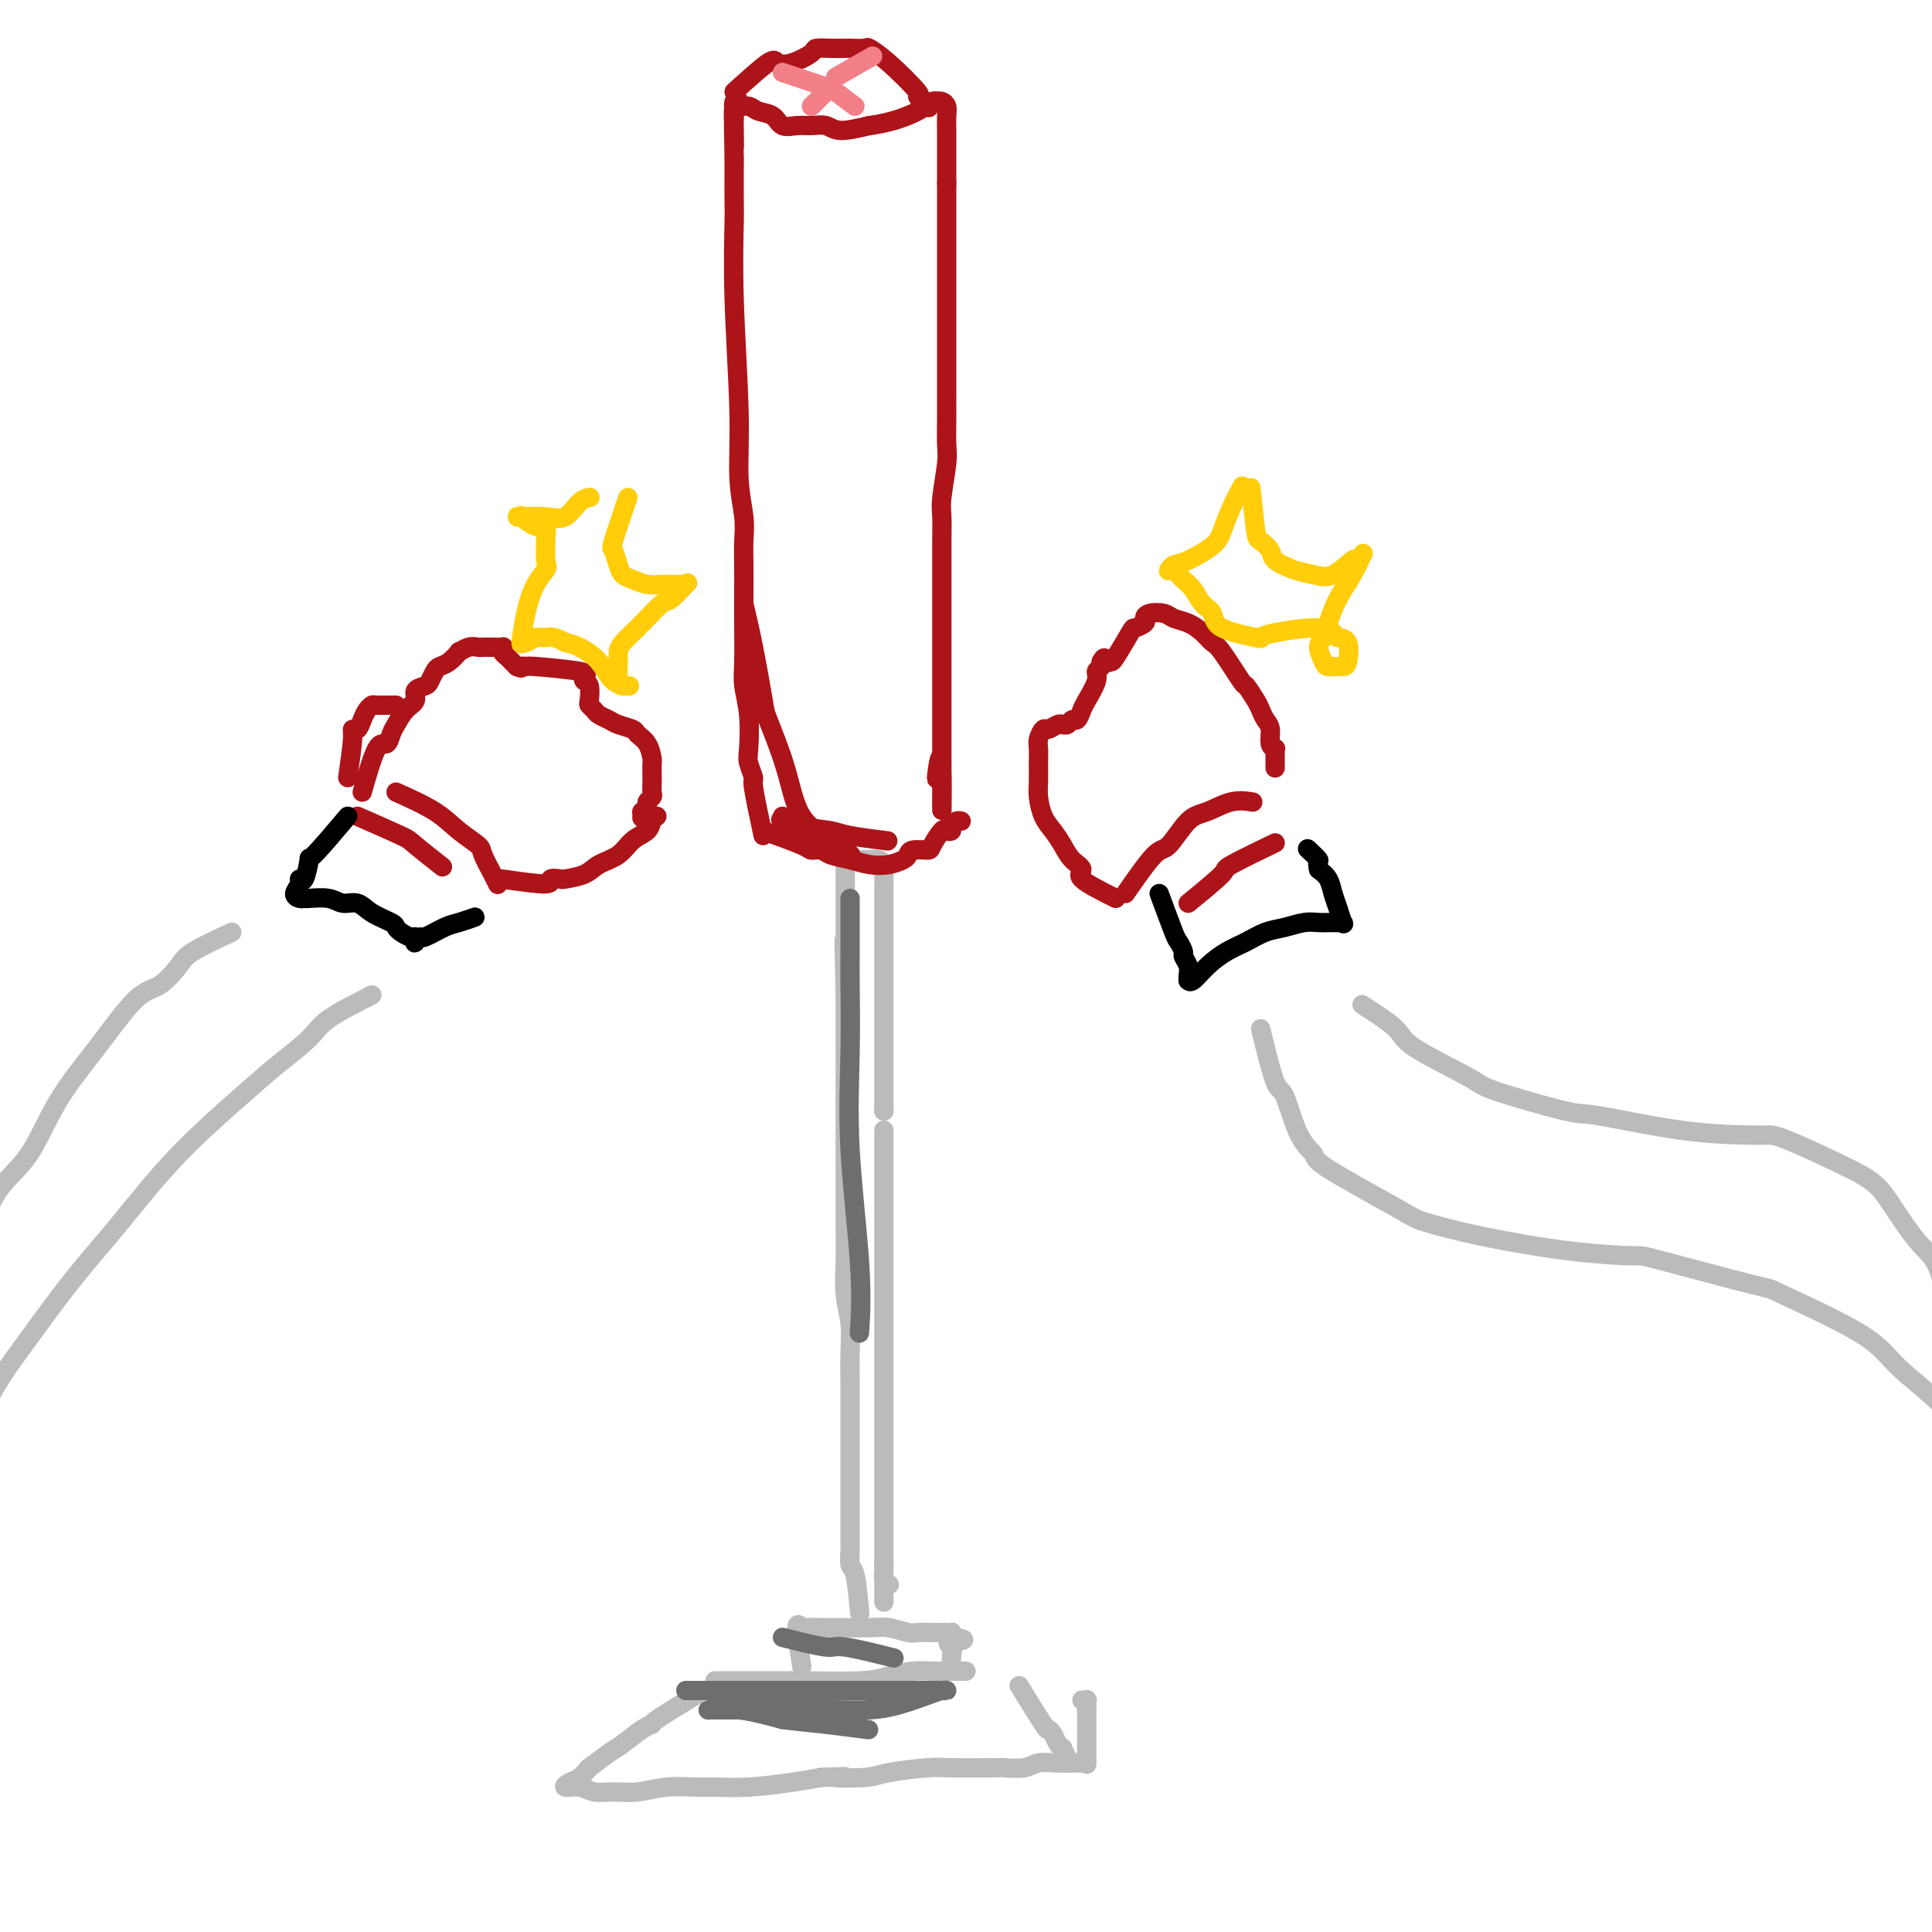 <svg viewBox='0 0 400 400' version='1.1' xmlns='http://www.w3.org/2000/svg' xmlns:xlink='http://www.w3.org/1999/xlink'><g fill='none' stroke='#BABBBB' stroke-width='4' stroke-linecap='round' stroke-linejoin='round'><path d='M144,351c-3.300,2.008 -6.601,4.017 -8,5c-1.399,0.983 -0.898,0.941 -1,1c-0.102,0.059 -0.807,0.221 -2,1c-1.193,0.779 -2.876,2.177 -4,3c-1.124,0.823 -1.691,1.071 -3,2c-1.309,0.929 -3.362,2.540 -4,3c-0.638,0.460 0.139,-0.232 0,0c-0.139,0.232 -1.196,1.386 -2,2c-0.804,0.614 -1.357,0.686 -2,1c-0.643,0.314 -1.377,0.870 -1,1c0.377,0.130 1.866,-0.165 3,0c1.134,0.165 1.914,0.790 3,1c1.086,0.210 2.479,0.003 4,0c1.521,-0.003 3.168,0.196 5,0c1.832,-0.196 3.847,-0.788 6,-1c2.153,-0.212 4.444,-0.046 6,0c1.556,0.046 2.376,-0.029 4,0c1.624,0.029 4.053,0.162 7,0c2.947,-0.162 6.414,-0.618 9,-1c2.586,-0.382 4.293,-0.691 6,-1'/><path d='M170,368c8.564,-0.321 3.474,-0.125 3,0c-0.474,0.125 3.667,0.177 6,0c2.333,-0.177 2.856,-0.584 5,-1c2.144,-0.416 5.908,-0.843 8,-1c2.092,-0.157 2.512,-0.046 5,0c2.488,0.046 7.043,0.026 9,0c1.957,-0.026 1.316,-0.060 2,0c0.684,0.060 2.694,0.212 4,0c1.306,-0.212 1.908,-0.789 3,-1c1.092,-0.211 2.675,-0.057 4,0c1.325,0.057 2.394,0.015 3,0c0.606,-0.015 0.751,-0.005 1,0c0.249,0.005 0.603,0.004 1,0c0.397,-0.004 0.839,-0.011 1,0c0.161,0.011 0.043,0.039 0,0c-0.043,-0.039 -0.012,-0.147 0,0c0.012,0.147 0.003,0.549 0,0c-0.003,-0.549 -0.001,-2.049 0,-3c0.001,-0.951 0.000,-1.354 0,-2c-0.000,-0.646 -0.000,-1.534 0,-2c0.000,-0.466 0.000,-0.510 0,-1c-0.000,-0.490 -0.000,-1.426 0,-2c0.000,-0.574 0.000,-0.787 0,-1'/><path d='M225,354c-0.001,-1.868 -0.004,-1.036 0,-1c0.004,0.036 0.015,-0.722 0,-1c-0.015,-0.278 -0.056,-0.074 0,0c0.056,0.074 0.207,0.020 0,0c-0.207,-0.020 -0.774,-0.006 -1,0c-0.226,0.006 -0.113,0.003 0,0'/><path d='M211,349c2.025,3.285 4.049,6.569 5,8c0.951,1.431 0.828,1.008 1,1c0.172,-0.008 0.638,0.398 1,1c0.362,0.602 0.619,1.401 1,2c0.381,0.599 0.887,0.997 1,1c0.113,0.003 -0.166,-0.391 0,0c0.166,0.391 0.775,1.567 1,2c0.225,0.433 0.064,0.124 0,0c-0.064,-0.124 -0.032,-0.062 0,0'/><path d='M148,348c3.698,0.000 7.395,0.001 9,0c1.605,-0.001 1.117,-0.003 2,0c0.883,0.003 3.138,0.011 4,0c0.862,-0.011 0.330,-0.041 3,0c2.670,0.041 8.543,0.155 12,0c3.457,-0.155 4.498,-0.577 6,-1c1.502,-0.423 3.464,-0.845 5,-1c1.536,-0.155 2.646,-0.041 4,0c1.354,0.041 2.951,0.011 4,0c1.049,-0.011 1.549,-0.003 2,0c0.451,0.003 0.852,0.001 1,0c0.148,-0.001 0.042,-0.000 0,0c-0.042,0.000 -0.021,0.000 0,0'/><path d='M166,345c-0.532,-3.381 -1.064,-6.762 -1,-8c0.064,-1.238 0.723,-0.331 1,0c0.277,0.331 0.173,0.088 1,0c0.827,-0.088 2.586,-0.020 4,0c1.414,0.020 2.485,-0.009 4,0c1.515,0.009 3.476,0.055 5,0c1.524,-0.055 2.613,-0.211 4,0c1.387,0.211 3.072,0.789 4,1c0.928,0.211 1.099,0.057 2,0c0.901,-0.057 2.532,-0.015 3,0c0.468,0.015 -0.229,0.003 0,0c0.229,-0.003 1.382,0.002 2,0c0.618,-0.002 0.702,-0.011 1,0c0.298,0.011 0.811,0.041 1,0c0.189,-0.041 0.054,-0.155 0,0c-0.054,0.155 -0.027,0.577 0,1'/><path d='M197,339c4.950,0.499 1.326,0.747 0,1c-1.326,0.253 -0.356,0.511 0,1c0.356,0.489 0.096,1.209 0,2c-0.096,0.791 -0.027,1.655 0,2c0.027,0.345 0.014,0.173 0,0'/><path d='M178,334c-0.309,-3.242 -0.619,-6.484 -1,-8c-0.381,-1.516 -0.834,-1.307 -1,-2c-0.166,-0.693 -0.044,-2.288 0,-3c0.044,-0.712 0.012,-0.542 0,-2c-0.012,-1.458 -0.003,-4.543 0,-6c0.003,-1.457 0.001,-1.286 0,-2c-0.001,-0.714 -0.000,-2.313 0,-4c0.000,-1.687 -0.000,-3.461 0,-5c0.000,-1.539 0.001,-2.843 0,-5c-0.001,-2.157 -0.004,-5.165 0,-7c0.004,-1.835 0.015,-2.496 0,-4c-0.015,-1.504 -0.057,-3.852 0,-6c0.057,-2.148 0.211,-4.096 0,-6c-0.211,-1.904 -0.789,-3.764 -1,-6c-0.211,-2.236 -0.057,-4.846 0,-7c0.057,-2.154 0.015,-3.850 0,-6c-0.015,-2.150 -0.004,-4.754 0,-7c0.004,-2.246 0.001,-4.134 0,-6c-0.001,-1.866 -0.000,-3.711 0,-6c0.000,-2.289 0.000,-5.022 0,-7c-0.000,-1.978 -0.000,-3.200 0,-5c0.000,-1.800 0.000,-4.177 0,-6c-0.000,-1.823 -0.000,-3.092 0,-5c0.000,-1.908 0.000,-4.454 0,-7'/><path d='M175,206c-0.464,-20.536 -0.124,-7.877 0,-4c0.124,3.877 0.033,-1.027 0,-4c-0.033,-2.973 -0.009,-4.015 0,-5c0.009,-0.985 0.002,-1.914 0,-4c-0.002,-2.086 -0.001,-5.330 0,-7c0.001,-1.670 0.000,-1.768 0,-2c-0.000,-0.232 -0.000,-0.598 0,-1c0.000,-0.402 0.000,-0.839 0,-1c-0.000,-0.161 -0.000,-0.046 0,0c0.000,0.046 0.000,0.023 0,0'/><path d='M175,178c0.241,-4.330 0.844,-1.156 1,0c0.156,1.156 -0.137,0.295 0,0c0.137,-0.295 0.702,-0.023 2,0c1.298,0.023 3.329,-0.203 4,0c0.671,0.203 -0.016,0.835 0,1c0.016,0.165 0.736,-0.136 1,0c0.264,0.136 0.071,0.711 0,1c-0.071,0.289 -0.019,0.293 0,1c0.019,0.707 0.005,2.118 0,3c-0.005,0.882 -0.001,1.236 0,2c0.001,0.764 0.000,1.940 0,3c-0.000,1.060 -0.000,2.006 0,3c0.000,0.994 0.000,2.036 0,3c-0.000,0.964 -0.000,1.850 0,3c0.000,1.150 0.000,2.565 0,4c-0.000,1.435 -0.000,2.890 0,4c0.000,1.110 0.000,1.874 0,3c-0.000,1.126 -0.000,2.614 0,4c0.000,1.386 0.000,2.671 0,4c-0.000,1.329 -0.000,2.704 0,4c0.000,1.296 0.000,2.513 0,4c-0.000,1.487 -0.000,3.243 0,5'/><path d='M183,230c0.000,8.190 0.000,4.165 0,4c0.000,-0.165 0.000,3.530 0,5c0.000,1.470 0.000,0.715 0,7c0.000,6.285 0.000,19.609 0,25c0.000,5.391 0.000,2.850 0,2c0.000,-0.850 0.000,-0.010 0,1c0.000,1.010 0.000,2.188 0,3c0.000,0.812 0.000,1.256 0,3c0.000,1.744 0.000,4.788 0,6c0.000,1.212 0.000,0.592 0,1c0.000,0.408 0.000,1.843 0,3c0.000,1.157 0.000,2.037 0,3c0.000,0.963 0.000,2.010 0,3c0.000,0.990 0.000,1.924 0,3c0.000,1.076 0.000,2.296 0,3c0.000,0.704 0.000,0.892 0,2c0.000,1.108 0.000,3.135 0,4c0.000,0.865 0.000,0.569 0,1c0.000,0.431 0.000,1.589 0,3c0.000,1.411 0.000,3.075 0,4c0.000,0.925 0.000,1.113 0,1c0.000,-0.113 0.000,-0.525 0,0c0.000,0.525 0.000,1.986 0,3c0.000,1.014 0.000,1.581 0,2c0.000,0.419 0.000,0.691 0,1c0.000,0.309 0.000,0.654 0,1'/><path d='M183,324c0.001,14.704 0.004,4.466 0,1c-0.004,-3.466 -0.015,-0.158 0,1c0.015,1.158 0.056,0.166 0,0c-0.056,-0.166 -0.207,0.494 0,1c0.207,0.506 0.774,0.859 1,1c0.226,0.141 0.113,0.071 0,0'/></g>
<g fill='none' stroke='#AD1419' stroke-width='4' stroke-linecap='round' stroke-linejoin='round'><path d='M158,172c3.206,1.148 6.412,2.296 8,3c1.588,0.704 1.558,0.963 2,1c0.442,0.037 1.356,-0.147 2,0c0.644,0.147 1.016,0.625 2,1c0.984,0.375 2.579,0.648 4,1c1.421,0.352 2.669,0.784 4,1c1.331,0.216 2.746,0.216 4,0c1.254,-0.216 2.348,-0.647 3,-1c0.652,-0.353 0.861,-0.628 1,-1c0.139,-0.372 0.208,-0.842 1,-1c0.792,-0.158 2.307,-0.003 3,0c0.693,0.003 0.563,-0.146 1,-1c0.437,-0.854 1.440,-2.415 2,-3c0.560,-0.585 0.675,-0.195 1,0c0.325,0.195 0.858,0.196 1,0c0.142,-0.196 -0.106,-0.589 0,-1c0.106,-0.411 0.567,-0.842 1,-1c0.433,-0.158 0.838,-0.045 1,0c0.162,0.045 0.081,0.023 0,0'/><path d='M158,173c-0.875,-4.079 -1.750,-8.158 -2,-10c-0.250,-1.842 0.125,-1.448 0,-2c-0.125,-0.552 -0.752,-2.051 -1,-3c-0.248,-0.949 -0.119,-1.348 0,-3c0.119,-1.652 0.228,-4.558 0,-7c-0.228,-2.442 -0.793,-4.420 -1,-6c-0.207,-1.580 -0.056,-2.760 0,-5c0.056,-2.240 0.016,-5.538 0,-8c-0.016,-2.462 -0.008,-4.089 0,-6c0.008,-1.911 0.017,-4.108 0,-6c-0.017,-1.892 -0.061,-3.481 0,-5c0.061,-1.519 0.227,-2.968 0,-5c-0.227,-2.032 -0.845,-4.647 -1,-8c-0.155,-3.353 0.155,-7.446 0,-14c-0.155,-6.554 -0.773,-15.571 -1,-23c-0.227,-7.429 -0.061,-13.269 0,-16c0.061,-2.731 0.017,-2.352 0,-4c-0.017,-1.648 -0.009,-5.324 0,-9'/><path d='M152,33c-0.310,-17.679 -0.084,-7.375 0,-4c0.084,3.375 0.027,-0.179 0,-2c-0.027,-1.821 -0.023,-1.910 0,-2c0.023,-0.090 0.065,-0.183 0,-1c-0.065,-0.817 -0.237,-2.359 0,-3c0.237,-0.641 0.882,-0.380 1,0c0.118,0.380 -0.293,0.880 0,1c0.293,0.120 1.289,-0.140 2,0c0.711,0.140 1.138,0.679 2,1c0.862,0.321 2.160,0.425 3,1c0.840,0.575 1.223,1.623 2,2c0.777,0.377 1.949,0.085 3,0c1.051,-0.085 1.983,0.039 3,0c1.017,-0.039 2.120,-0.241 3,0c0.880,0.241 1.537,0.926 3,1c1.463,0.074 3.731,-0.463 6,-1'/><path d='M180,26c5.017,-0.635 8.559,-2.223 10,-3c1.441,-0.777 0.781,-0.745 1,-1c0.219,-0.255 1.316,-0.798 2,-1c0.684,-0.202 0.954,-0.063 1,0c0.046,0.063 -0.131,0.050 0,0c0.131,-0.050 0.571,-0.137 1,0c0.429,0.137 0.847,0.498 1,1c0.153,0.502 0.041,1.145 0,2c-0.041,0.855 -0.011,1.923 0,3c0.011,1.077 0.003,2.165 0,4c-0.003,1.835 -0.002,4.418 0,7'/><path d='M196,38c0.000,3.424 0.000,3.986 0,5c-0.000,1.014 -0.000,2.482 0,4c0.000,1.518 0.000,3.087 0,4c-0.000,0.913 -0.000,1.172 0,7c0.000,5.828 0.001,17.227 0,22c-0.001,4.773 -0.004,2.920 0,3c0.004,0.080 0.015,2.092 0,4c-0.015,1.908 -0.057,3.713 0,5c0.057,1.287 0.211,2.056 0,4c-0.211,1.944 -0.789,5.061 -1,7c-0.211,1.939 -0.057,2.699 0,4c0.057,1.301 0.015,3.142 0,5c-0.015,1.858 -0.004,3.732 0,5c0.004,1.268 0.001,1.930 0,4c-0.001,2.070 -0.000,5.547 0,7c0.000,1.453 0.000,0.880 0,2c-0.000,1.120 -0.000,3.932 0,5c0.000,1.068 0.000,0.393 0,2c-0.000,1.607 -0.000,5.498 0,7c0.000,1.502 0.000,0.616 0,1c-0.000,0.384 -0.000,2.039 0,3c0.000,0.961 0.000,1.230 0,2c-0.000,0.770 -0.000,2.041 0,3c0.000,0.959 0.000,1.604 0,2c-0.000,0.396 -0.000,0.542 0,1c0.000,0.458 0.000,1.229 0,2'/><path d='M195,158c-0.094,18.746 0.171,5.612 0,1c-0.171,-4.612 -0.778,-0.700 -1,1c-0.222,1.700 -0.060,1.188 0,1c0.060,-0.188 0.017,-0.054 0,0c-0.017,0.054 -0.009,0.027 0,0'/><path d='M152,19c2.791,-2.522 5.583,-5.044 7,-6c1.417,-0.956 1.460,-0.347 2,0c0.540,0.347 1.578,0.433 3,0c1.422,-0.433 3.229,-1.384 4,-2c0.771,-0.616 0.505,-0.897 1,-1c0.495,-0.103 1.752,-0.029 3,0c1.248,0.029 2.487,0.013 3,0c0.513,-0.013 0.300,-0.024 1,0c0.700,0.024 2.311,0.081 3,0c0.689,-0.081 0.455,-0.302 1,0c0.545,0.302 1.870,1.125 4,3c2.130,1.875 5.066,4.802 6,6c0.934,1.198 -0.133,0.669 0,1c0.133,0.331 1.467,1.523 2,2c0.533,0.477 0.267,0.238 0,0'/></g>
<g fill='none' stroke='#F37F89' stroke-width='4' stroke-linecap='round' stroke-linejoin='round'><path d='M162,15c3.750,1.250 7.500,2.500 9,3c1.500,0.500 0.750,0.250 0,0'/><path d='M173,16c2.917,-1.667 5.833,-3.333 7,-4c1.167,-0.667 0.583,-0.333 0,0'/><path d='M172,18c0.000,0.000 -4.000,4.000 -4,4'/><path d='M173,19c0.000,0.000 4.000,3.000 4,3'/></g>
<g fill='none' stroke='#AD1419' stroke-width='4' stroke-linecap='round' stroke-linejoin='round'><path d='M154,125c0.628,2.627 1.257,5.254 2,9c0.743,3.746 1.602,8.609 2,11c0.398,2.391 0.337,2.308 1,4c0.663,1.692 2.051,5.159 3,8c0.949,2.841 1.459,5.055 2,7c0.541,1.945 1.114,3.621 2,5c0.886,1.379 2.086,2.459 3,3c0.914,0.541 1.541,0.541 2,1c0.459,0.459 0.749,1.377 1,2c0.251,0.623 0.461,0.952 1,1c0.539,0.048 1.407,-0.184 2,0c0.593,0.184 0.913,0.785 1,1c0.087,0.215 -0.057,0.044 0,0c0.057,-0.044 0.315,0.038 0,0c-0.315,-0.038 -1.202,-0.196 -2,-1c-0.798,-0.804 -1.506,-2.253 -3,-3c-1.494,-0.747 -3.773,-0.792 -5,-1c-1.227,-0.208 -1.400,-0.578 -2,-1c-0.600,-0.422 -1.625,-0.895 -2,-1c-0.375,-0.105 -0.101,0.157 0,0c0.101,-0.157 0.027,-0.735 0,-1c-0.027,-0.265 -0.008,-0.219 0,0c0.008,0.219 0.004,0.609 0,1'/><path d='M162,170c-1.434,-0.750 1.480,0.374 4,1c2.520,0.626 4.644,0.756 6,1c1.356,0.244 1.942,0.604 4,1c2.058,0.396 5.588,0.827 7,1c1.412,0.173 0.706,0.086 0,0'/></g>
<g fill='none' stroke='#6D6E70' stroke-width='4' stroke-linecap='round' stroke-linejoin='round'><path d='M142,350c3.139,-0.000 6.278,-0.000 8,0c1.722,0.000 2.028,0.000 3,0c0.972,-0.000 2.610,-0.000 4,0c1.390,0.000 2.531,0.000 4,0c1.469,-0.000 3.265,-0.000 7,0c3.735,0.000 9.410,0.000 12,0c2.590,-0.000 2.094,-0.000 3,0c0.906,0.000 3.214,0.000 5,0c1.786,-0.000 3.051,-0.001 4,0c0.949,0.001 1.582,0.002 2,0c0.418,-0.002 0.619,-0.008 1,0c0.381,0.008 0.940,0.030 1,0c0.060,-0.030 -0.379,-0.113 -1,0c-0.621,0.113 -1.425,0.423 -3,1c-1.575,0.577 -3.923,1.423 -6,2c-2.077,0.577 -3.883,0.887 -6,1c-2.117,0.113 -4.543,0.030 -8,0c-3.457,-0.030 -7.943,-0.008 -10,0c-2.057,0.008 -1.685,0.002 -3,0c-1.315,-0.002 -4.318,-0.000 -6,0c-1.682,0.000 -2.043,-0.001 -3,0c-0.957,0.001 -2.511,0.006 -3,0c-0.489,-0.006 0.085,-0.022 0,0c-0.085,0.022 -0.831,0.083 0,0c0.831,-0.083 3.237,-0.309 6,0c2.763,0.309 5.881,1.155 9,2'/><path d='M162,356c3.881,0.476 6.083,0.667 9,1c2.917,0.333 6.548,0.810 8,1c1.452,0.190 0.726,0.095 0,0'/><path d='M162,339c3.619,0.905 7.238,1.810 9,2c1.762,0.190 1.667,-0.333 4,0c2.333,0.333 7.095,1.524 9,2c1.905,0.476 0.952,0.238 0,0'/><path d='M176,186c0.004,4.699 0.009,9.399 0,12c-0.009,2.601 -0.030,3.105 0,6c0.030,2.895 0.113,8.182 0,14c-0.113,5.818 -0.422,12.168 0,20c0.422,7.832 1.575,17.147 2,24c0.425,6.853 0.121,11.244 0,13c-0.121,1.756 -0.061,0.878 0,0'/></g>
<g fill='none' stroke='#AD1419' stroke-width='4' stroke-linecap='round' stroke-linejoin='round'><path d='M75,164c1.067,-3.741 2.134,-7.481 3,-9c0.866,-1.519 1.533,-0.815 2,-1c0.467,-0.185 0.736,-1.257 1,-2c0.264,-0.743 0.522,-1.155 1,-2c0.478,-0.845 1.175,-2.123 2,-3c0.825,-0.877 1.779,-1.352 2,-2c0.221,-0.648 -0.292,-1.469 0,-2c0.292,-0.531 1.390,-0.771 2,-1c0.610,-0.229 0.732,-0.447 1,-1c0.268,-0.553 0.683,-1.439 1,-2c0.317,-0.561 0.536,-0.795 1,-1c0.464,-0.205 1.175,-0.381 2,-1c0.825,-0.619 1.766,-1.683 2,-2c0.234,-0.317 -0.240,0.111 0,0c0.240,-0.111 1.192,-0.762 2,-1c0.808,-0.238 1.472,-0.064 2,0c0.528,0.064 0.919,0.017 1,0c0.081,-0.017 -0.150,-0.005 0,0c0.150,0.005 0.680,0.005 1,0c0.320,-0.005 0.428,-0.013 1,0c0.572,0.013 1.607,0.046 2,0c0.393,-0.046 0.143,-0.171 0,0c-0.143,0.171 -0.179,0.637 0,1c0.179,0.363 0.574,0.623 1,1c0.426,0.377 0.884,0.871 1,1c0.116,0.129 -0.110,-0.106 0,0c0.110,0.106 0.555,0.553 1,1'/><path d='M107,138c1.398,0.615 0.893,0.154 1,0c0.107,-0.154 0.826,0.001 1,0c0.174,-0.001 -0.198,-0.157 2,0c2.198,0.157 6.968,0.627 9,1c2.032,0.373 1.328,0.649 1,1c-0.328,0.351 -0.281,0.776 0,1c0.281,0.224 0.795,0.245 1,1c0.205,0.755 0.100,2.244 0,3c-0.100,0.756 -0.194,0.780 0,1c0.194,0.220 0.676,0.636 1,1c0.324,0.364 0.492,0.674 1,1c0.508,0.326 1.358,0.666 2,1c0.642,0.334 1.076,0.660 2,1c0.924,0.340 2.339,0.692 3,1c0.661,0.308 0.569,0.572 1,1c0.431,0.428 1.383,1.020 2,2c0.617,0.980 0.897,2.346 1,3c0.103,0.654 0.029,0.595 0,1c-0.029,0.405 -0.012,1.274 0,2c0.012,0.726 0.018,1.307 0,2c-0.018,0.693 -0.061,1.496 0,2c0.061,0.504 0.226,0.710 0,1c-0.226,0.290 -0.844,0.665 -1,1c-0.156,0.335 0.150,0.629 0,1c-0.150,0.371 -0.757,0.820 -1,1c-0.243,0.180 -0.121,0.090 0,0'/><path d='M133,168c-0.167,2.333 -0.083,1.167 0,0'/><path d='M104,182c3.751,0.535 7.501,1.069 9,1c1.499,-0.069 0.745,-0.743 1,-1c0.255,-0.257 1.517,-0.098 2,0c0.483,0.098 0.187,0.136 1,0c0.813,-0.136 2.736,-0.445 4,-1c1.264,-0.555 1.868,-1.357 3,-2c1.132,-0.643 2.790,-1.129 4,-2c1.210,-0.871 1.971,-2.128 3,-3c1.029,-0.872 2.327,-1.357 3,-2c0.673,-0.643 0.720,-1.442 1,-2c0.280,-0.558 0.794,-0.874 1,-1c0.206,-0.126 0.103,-0.063 0,0'/><path d='M72,161c0.447,-3.142 0.893,-6.284 1,-8c0.107,-1.716 -0.126,-2.005 0,-2c0.126,0.005 0.609,0.302 1,0c0.391,-0.302 0.689,-1.205 1,-2c0.311,-0.795 0.633,-1.481 1,-2c0.367,-0.519 0.778,-0.871 1,-1c0.222,-0.129 0.255,-0.035 1,0c0.745,0.035 2.200,0.009 3,0c0.800,-0.009 0.943,-0.003 1,0c0.057,0.003 0.029,0.001 0,0'/><path d='M82,164c2.932,1.320 5.864,2.640 8,4c2.136,1.360 3.476,2.760 5,4c1.524,1.240 3.232,2.318 4,3c0.768,0.682 0.598,0.966 1,2c0.402,1.034 1.378,2.817 2,4c0.622,1.183 0.892,1.767 1,2c0.108,0.233 0.054,0.117 0,0'/><path d='M74,169c3.613,1.583 7.226,3.167 9,4c1.774,0.833 1.708,0.917 3,2c1.292,1.083 3.940,3.167 5,4c1.060,0.833 0.530,0.417 0,0'/><path d='M231,186c-3.006,-1.506 -6.013,-3.011 -7,-4c-0.987,-0.989 0.044,-1.460 0,-2c-0.044,-0.540 -1.164,-1.149 -2,-2c-0.836,-0.851 -1.387,-1.945 -2,-3c-0.613,-1.055 -1.289,-2.071 -2,-3c-0.711,-0.929 -1.458,-1.772 -2,-3c-0.542,-1.228 -0.878,-2.842 -1,-4c-0.122,-1.158 -0.029,-1.859 0,-3c0.029,-1.141 -0.004,-2.721 0,-4c0.004,-1.279 0.046,-2.255 0,-3c-0.046,-0.745 -0.180,-1.257 0,-2c0.180,-0.743 0.674,-1.716 1,-2c0.326,-0.284 0.483,0.121 1,0c0.517,-0.121 1.396,-0.769 2,-1c0.604,-0.231 0.935,-0.046 1,0c0.065,0.046 -0.137,-0.047 0,0c0.137,0.047 0.613,0.233 1,0c0.387,-0.233 0.686,-0.885 1,-1c0.314,-0.115 0.643,0.306 1,0c0.357,-0.306 0.740,-1.339 1,-2c0.260,-0.661 0.395,-0.951 1,-2c0.605,-1.049 1.679,-2.856 2,-4c0.321,-1.144 -0.110,-1.626 0,-2c0.110,-0.374 0.760,-0.639 1,-1c0.240,-0.361 0.068,-0.817 0,-1c-0.068,-0.183 -0.034,-0.091 0,0'/><path d='M228,137c0.788,-1.542 0.759,-0.398 1,0c0.241,0.398 0.752,0.051 1,0c0.248,-0.051 0.234,0.194 1,-1c0.766,-1.194 2.311,-3.826 3,-5c0.689,-1.174 0.520,-0.890 1,-1c0.480,-0.110 1.608,-0.615 2,-1c0.392,-0.385 0.047,-0.651 0,-1c-0.047,-0.349 0.203,-0.781 1,-1c0.797,-0.219 2.139,-0.223 3,0c0.861,0.223 1.239,0.674 2,1c0.761,0.326 1.903,0.526 3,1c1.097,0.474 2.149,1.220 3,2c0.851,0.780 1.503,1.592 2,2c0.497,0.408 0.840,0.413 2,2c1.160,1.587 3.137,4.757 4,6c0.863,1.243 0.614,0.558 1,1c0.386,0.442 1.409,2.009 2,3c0.591,0.991 0.751,1.404 1,2c0.249,0.596 0.589,1.374 1,2c0.411,0.626 0.895,1.099 1,2c0.105,0.901 -0.168,2.230 0,3c0.168,0.770 0.777,0.980 1,1c0.223,0.020 0.060,-0.148 0,0c-0.060,0.148 -0.016,0.614 0,1c0.016,0.386 0.004,0.691 0,1c-0.004,0.309 -0.001,0.622 0,1c0.001,0.378 0.000,0.822 0,1c-0.000,0.178 -0.000,0.089 0,0'/><path d='M233,185c2.294,-3.295 4.587,-6.589 6,-8c1.413,-1.411 1.945,-0.938 3,-2c1.055,-1.062 2.634,-3.657 4,-5c1.366,-1.343 2.521,-1.432 4,-2c1.479,-0.568 3.283,-1.614 5,-2c1.717,-0.386 3.348,-0.110 4,0c0.652,0.110 0.326,0.055 0,0'/><path d='M246,187c2.970,-2.429 5.940,-4.857 7,-6c1.060,-1.143 0.208,-1.000 2,-2c1.792,-1.000 6.226,-3.143 8,-4c1.774,-0.857 0.887,-0.429 0,0'/></g>
<g fill='none' stroke='#000000' stroke-width='4' stroke-linecap='round' stroke-linejoin='round'><path d='M72,169c-2.867,3.390 -5.734,6.781 -7,8c-1.266,1.219 -0.932,0.267 -1,1c-0.068,0.733 -0.537,3.153 -1,4c-0.463,0.847 -0.919,0.122 -1,0c-0.081,-0.122 0.213,0.360 0,1c-0.213,0.640 -0.934,1.438 -1,2c-0.066,0.562 0.523,0.887 1,1c0.477,0.113 0.841,0.015 1,0c0.159,-0.015 0.113,0.054 1,0c0.887,-0.054 2.707,-0.232 4,0c1.293,0.232 2.059,0.874 3,1c0.941,0.126 2.058,-0.265 3,0c0.942,0.265 1.709,1.185 3,2c1.291,0.815 3.106,1.524 4,2c0.894,0.476 0.867,0.720 1,1c0.133,0.280 0.427,0.598 1,1c0.573,0.402 1.425,0.888 2,1c0.575,0.112 0.872,-0.150 1,0c0.128,0.150 0.086,0.713 0,1c-0.086,0.287 -0.215,0.298 0,0c0.215,-0.298 0.773,-0.907 1,-1c0.227,-0.093 0.124,0.329 1,0c0.876,-0.329 2.730,-1.408 4,-2c1.270,-0.592 1.957,-0.698 3,-1c1.043,-0.302 2.441,-0.801 3,-1c0.559,-0.199 0.280,-0.100 0,0'/><path d='M240,185c1.187,3.211 2.374,6.421 3,8c0.626,1.579 0.689,1.526 1,2c0.311,0.474 0.868,1.476 1,2c0.132,0.524 -0.161,0.571 0,1c0.161,0.429 0.777,1.242 1,2c0.223,0.758 0.054,1.462 0,2c-0.054,0.538 0.008,0.909 0,1c-0.008,0.091 -0.085,-0.097 0,0c0.085,0.097 0.332,0.478 1,0c0.668,-0.478 1.756,-1.815 3,-3c1.244,-1.185 2.643,-2.216 4,-3c1.357,-0.784 2.671,-1.320 4,-2c1.329,-0.680 2.673,-1.503 4,-2c1.327,-0.497 2.636,-0.669 4,-1c1.364,-0.331 2.781,-0.821 4,-1c1.219,-0.179 2.239,-0.049 3,0c0.761,0.049 1.262,0.015 2,0c0.738,-0.015 1.711,-0.013 2,0c0.289,0.013 -0.108,0.037 0,0c0.108,-0.037 0.720,-0.135 1,0c0.280,0.135 0.227,0.503 0,0c-0.227,-0.503 -0.628,-1.877 -1,-3c-0.372,-1.123 -0.716,-1.995 -1,-3c-0.284,-1.005 -0.510,-2.144 -1,-3c-0.490,-0.856 -1.245,-1.428 -2,-2'/><path d='M273,180c-0.500,-2.036 0.250,-1.625 0,-2c-0.250,-0.375 -1.500,-1.536 -2,-2c-0.500,-0.464 -0.250,-0.232 0,0'/></g>
<g fill='none' stroke='#FFCD0A' stroke-width='4' stroke-linecap='round' stroke-linejoin='round'><path d='M259,101c0.369,3.626 0.738,7.251 1,9c0.262,1.749 0.418,1.620 1,2c0.582,0.380 1.589,1.268 2,2c0.411,0.732 0.226,1.309 1,2c0.774,0.691 2.508,1.496 4,2c1.492,0.504 2.743,0.706 4,1c1.257,0.294 2.520,0.678 4,0c1.480,-0.678 3.176,-2.419 4,-3c0.824,-0.581 0.775,-0.001 1,0c0.225,0.001 0.723,-0.576 1,-1c0.277,-0.424 0.335,-0.696 0,0c-0.335,0.696 -1.061,2.359 -2,4c-0.939,1.641 -2.091,3.259 -3,5c-0.909,1.741 -1.577,3.605 -2,5c-0.423,1.395 -0.603,2.321 -1,3c-0.397,0.679 -1.011,1.110 -1,2c0.011,0.890 0.647,2.238 1,3c0.353,0.762 0.424,0.936 1,1c0.576,0.064 1.659,0.017 2,0c0.341,-0.017 -0.059,-0.004 0,0c0.059,0.004 0.577,-0.002 1,0c0.423,0.002 0.753,0.011 1,-1c0.247,-1.011 0.413,-3.041 0,-4c-0.413,-0.959 -1.404,-0.845 -2,-1c-0.596,-0.155 -0.798,-0.577 -1,-1'/><path d='M276,131c-0.937,-0.582 -1.778,-1.036 -4,-1c-2.222,0.036 -5.823,0.564 -8,1c-2.177,0.436 -2.929,0.781 -3,1c-0.071,0.219 0.539,0.312 -1,0c-1.539,-0.312 -5.227,-1.028 -7,-2c-1.773,-0.972 -1.630,-2.201 -2,-3c-0.370,-0.799 -1.251,-1.167 -2,-2c-0.749,-0.833 -1.364,-2.131 -2,-3c-0.636,-0.869 -1.293,-1.308 -2,-2c-0.707,-0.692 -1.465,-1.637 -2,-2c-0.535,-0.363 -0.848,-0.145 -1,0c-0.152,0.145 -0.144,0.217 0,0c0.144,-0.217 0.422,-0.724 1,-1c0.578,-0.276 1.455,-0.320 3,-1c1.545,-0.680 3.759,-1.997 5,-3c1.241,-1.003 1.508,-1.691 2,-3c0.492,-1.309 1.209,-3.237 2,-5c0.791,-1.763 1.654,-3.361 2,-4c0.346,-0.639 0.173,-0.320 0,0'/><path d='M130,103c-1.243,3.654 -2.486,7.307 -3,9c-0.514,1.693 -0.301,1.424 0,2c0.301,0.576 0.688,1.997 1,3c0.312,1.003 0.549,1.589 1,2c0.451,0.411 1.115,0.646 2,1c0.885,0.354 1.992,0.828 3,1c1.008,0.172 1.919,0.043 3,0c1.081,-0.043 2.332,-0.000 3,0c0.668,0.000 0.753,-0.041 1,0c0.247,0.041 0.658,0.166 1,0c0.342,-0.166 0.617,-0.623 0,0c-0.617,0.623 -2.127,2.327 -3,3c-0.873,0.673 -1.109,0.313 -2,1c-0.891,0.687 -2.436,2.419 -4,4c-1.564,1.581 -3.148,3.012 -4,4c-0.852,0.988 -0.971,1.533 -1,2c-0.029,0.467 0.033,0.857 0,2c-0.033,1.143 -0.162,3.038 0,4c0.162,0.962 0.614,0.992 1,1c0.386,0.008 0.708,-0.004 1,0c0.292,0.004 0.556,0.026 0,0c-0.556,-0.026 -1.933,-0.100 -3,-1c-1.067,-0.900 -1.826,-2.627 -3,-4c-1.174,-1.373 -2.764,-2.392 -4,-3c-1.236,-0.608 -2.118,-0.804 -3,-1'/><path d='M117,133c-2.514,-1.448 -3.300,-1.069 -4,-1c-0.700,0.069 -1.313,-0.174 -2,0c-0.687,0.174 -1.448,0.764 -2,1c-0.552,0.236 -0.897,0.120 -1,0c-0.103,-0.120 0.035,-0.242 0,0c-0.035,0.242 -0.244,0.849 0,-1c0.244,-1.849 0.941,-6.154 2,-9c1.059,-2.846 2.481,-4.235 3,-5c0.519,-0.765 0.135,-0.907 0,-2c-0.135,-1.093 -0.020,-3.138 0,-4c0.020,-0.862 -0.056,-0.543 0,-1c0.056,-0.457 0.245,-1.692 0,-2c-0.245,-0.308 -0.922,0.310 -2,0c-1.078,-0.310 -2.556,-1.547 -3,-2c-0.444,-0.453 0.145,-0.122 0,0c-0.145,0.122 -1.025,0.035 -1,0c0.025,-0.035 0.955,-0.020 1,0c0.045,0.020 -0.793,0.044 0,0c0.793,-0.044 3.218,-0.155 5,0c1.782,0.155 2.921,0.578 4,0c1.079,-0.578 2.098,-2.156 3,-3c0.902,-0.844 1.686,-0.956 2,-1c0.314,-0.044 0.157,-0.022 0,0'/></g>
<g fill='none' stroke='#BABBBB' stroke-width='4' stroke-linecap='round' stroke-linejoin='round'><path d='M48,193c-3.136,1.465 -6.271,2.929 -8,4c-1.729,1.071 -2.050,1.747 -3,3c-0.950,1.253 -2.527,3.082 -4,4c-1.473,0.918 -2.841,0.923 -5,3c-2.159,2.077 -5.109,6.224 -8,10c-2.891,3.776 -5.721,7.181 -8,11c-2.279,3.819 -4.005,8.051 -6,11c-1.995,2.949 -4.258,4.616 -6,7c-1.742,2.384 -2.962,5.484 -4,8c-1.038,2.516 -1.895,4.447 -3,7c-1.105,2.553 -2.459,5.730 -3,7c-0.541,1.270 -0.271,0.635 0,0'/><path d='M77,206c-3.501,1.785 -7.002,3.570 -9,5c-1.998,1.430 -2.495,2.506 -4,4c-1.505,1.494 -4.020,3.405 -6,5c-1.980,1.595 -3.426,2.872 -7,6c-3.574,3.128 -9.277,8.105 -14,13c-4.723,4.895 -8.465,9.707 -12,14c-3.535,4.293 -6.862,8.066 -10,12c-3.138,3.934 -6.088,8.028 -9,12c-2.912,3.972 -5.785,7.821 -8,12c-2.215,4.179 -3.770,8.689 -5,12c-1.230,3.311 -2.134,5.424 -3,9c-0.866,3.576 -1.695,8.617 -2,11c-0.305,2.383 -0.087,2.110 0,2c0.087,-0.110 0.044,-0.055 0,0'/><path d='M261,213c1.107,4.522 2.214,9.044 3,11c0.786,1.956 1.251,1.347 2,3c0.749,1.653 1.783,5.569 3,8c1.217,2.431 2.616,3.378 3,4c0.384,0.622 -0.246,0.919 3,3c3.246,2.081 10.367,5.945 14,8c3.633,2.055 3.779,2.301 6,3c2.221,0.699 6.517,1.852 12,3c5.483,1.148 12.152,2.291 18,3c5.848,0.709 10.875,0.985 13,1c2.125,0.015 1.347,-0.232 6,1c4.653,1.232 14.736,3.944 19,5c4.264,1.056 2.707,0.457 6,2c3.293,1.543 11.434,5.227 16,8c4.566,2.773 5.556,4.635 8,7c2.444,2.365 6.341,5.234 9,8c2.659,2.766 4.079,5.430 6,8c1.921,2.570 4.343,5.046 6,8c1.657,2.954 2.549,6.385 3,8c0.451,1.615 0.461,1.412 1,3c0.539,1.588 1.607,4.966 2,7c0.393,2.034 0.112,2.724 0,3c-0.112,0.276 -0.056,0.138 0,0'/><path d='M282,208c2.819,1.826 5.638,3.653 7,5c1.362,1.347 1.266,2.215 4,4c2.734,1.785 8.296,4.489 11,6c2.704,1.511 2.548,1.831 6,3c3.452,1.169 10.510,3.189 14,4c3.490,0.811 3.410,0.413 7,1c3.590,0.587 10.850,2.159 17,3c6.150,0.841 11.191,0.951 14,1c2.809,0.049 3.387,0.036 4,0c0.613,-0.036 1.262,-0.095 4,1c2.738,1.095 7.566,3.346 11,5c3.434,1.654 5.473,2.713 7,4c1.527,1.287 2.541,2.801 4,5c1.459,2.199 3.361,5.082 5,7c1.639,1.918 3.013,2.872 4,5c0.987,2.128 1.585,5.432 2,7c0.415,1.568 0.647,1.401 1,3c0.353,1.599 0.827,4.964 1,7c0.173,2.036 0.046,2.742 0,4c-0.046,1.258 -0.013,3.070 0,4c0.013,0.930 0.004,0.980 0,1c-0.004,0.020 -0.002,0.010 0,0'/></g>
</svg>